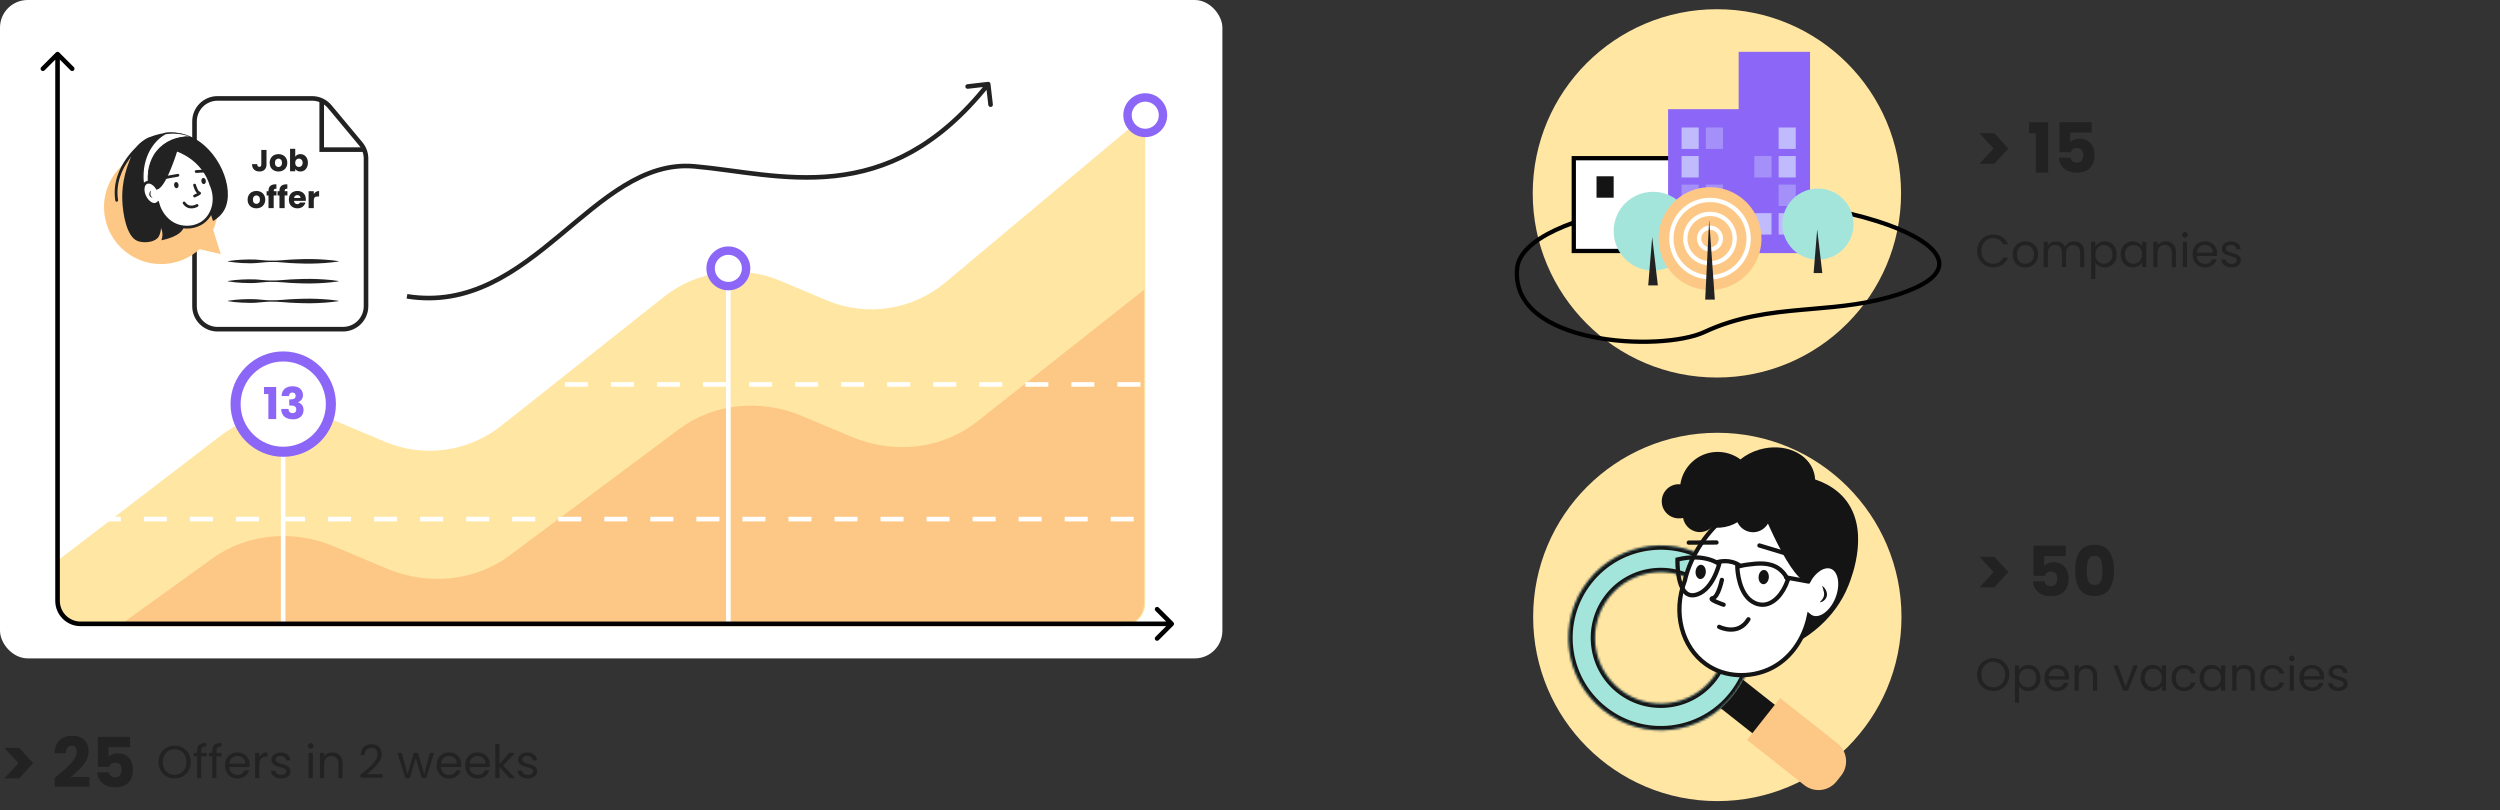 <?xml version="1.0" encoding="UTF-8"?> <svg xmlns="http://www.w3.org/2000/svg" width="1086" height="352" viewBox="0 0 1086 352" fill="none"><rect x="0" y="0" width="1086" height="352" fill="#333333" stroke="none"/> <g clip-path="url(#clip0_1155_61)"> <rect width="531" height="286" rx="12" fill="white"></rect> <path d="M95.893 189.239L25 243.537L25 262C25 267.523 29.477 272 35 272L487.5 272C493.023 272 497.5 267.523 497.5 262L497.5 50.037L410.62 122.731C396.268 134.74 376.411 137.729 359.159 130.477L338.92 121.97C322.105 114.902 302.776 117.551 288.483 128.882L217.694 185.002C203.401 196.333 184.071 198.982 167.256 191.914L145.672 182.84C129.133 175.888 110.137 178.33 95.893 189.239Z" fill="#FFE6A3"></path> <g clip-path="url(#clip1_1155_61)"> <path d="M92.385 242.518L18.608 295.604L19.074 314.263C19.213 319.844 24.072 324.481 29.926 324.621L509.571 336.031C515.425 336.17 520.057 331.759 519.918 326.177L514.573 111.968L424.315 183.242C409.404 195.016 388.431 197.536 369.962 189.772L348.294 180.664C330.293 173.097 309.871 175.287 295.006 186.378L221.385 241.307C206.52 252.398 186.098 254.587 168.097 247.02L144.988 237.307C127.282 229.864 107.208 231.852 92.385 242.518Z" fill="#FDC886"></path> <path d="M430.27 36.426C430.206 35.877 429.71 35.484 429.161 35.547L420.221 36.583C419.673 36.647 419.279 37.143 419.343 37.692C419.407 38.24 419.903 38.633 420.451 38.57L428.398 37.649L429.319 45.596C429.383 46.145 429.879 46.538 430.427 46.474C430.976 46.411 431.369 45.914 431.306 45.366L430.27 36.426ZM176.63 129.71C204.358 134.129 224.866 118.737 243.729 103.071C253.207 95.2 262.248 87.274 271.678 81.532C281.084 75.804 290.773 72.318 301.502 73.256L301.676 71.264C290.371 70.275 280.252 73.969 270.638 79.823C261.048 85.663 251.857 93.721 242.451 101.532C223.549 117.231 203.69 131.997 176.945 127.735L176.63 129.71ZM301.502 73.256C310.648 74.056 320.308 75.681 330.653 76.835C340.928 77.981 351.702 78.634 362.733 77.431C384.852 75.019 407.881 65.154 430.06 37.162L428.493 35.92C406.642 63.496 384.098 73.089 362.516 75.443C351.696 76.623 341.088 75.986 330.875 74.847C320.733 73.716 310.8 72.062 301.676 71.264L301.502 73.256Z" fill="#222222"></path> </g> <path d="M123 179V272" stroke="white" stroke-width="2"></path> <path d="M316.395 116.584L316.395 272" stroke="white" stroke-width="2"></path> <path d="M22.501 225.5H500.501" stroke="white" stroke-width="2" stroke-dasharray="10 10"></path> <path d="M25.392 167H503.391" stroke="white" stroke-width="2" stroke-dasharray="10 10"></path> <circle cx="497.5" cy="50.038" r="9.537" fill="#8C67F7"></circle> <circle cx="497.5" cy="50.038" r="5.891" fill="white"></circle> <path d="M84.5 133V52.75C84.5 47.227 88.977 42.75 94.5 42.75H135.566C138.534 42.75 141.349 44.068 143.248 46.348L156.682 62.469C158.18 64.266 159 66.531 159 68.871V133C159 138.523 154.523 143 149 143H94.5C88.977 143 84.5 138.523 84.5 133Z" stroke="#222222" stroke-width="2"></path> <circle cx="316.395" cy="116.583" r="9.537" fill="#8C67F7"></circle> <circle cx="316.395" cy="116.584" r="5.891" fill="white"></circle> <circle cx="123.039" cy="175.547" r="22.894" fill="#8C67F7"></circle> <circle cx="123.04" cy="175.547" r="18.518" fill="white"></circle> <path d="M99.071 113.428C101.067 113.08 103.063 112.918 105.059 112.802C106.057 112.756 107.055 112.709 108.053 112.709C109.052 112.686 110.05 112.709 111.048 112.756C113.068 112.872 115.064 113.173 117.06 113.219C118.058 113.243 119.056 113.243 120.054 113.196C121.052 113.15 122.05 113.08 123.048 113.011C124.047 112.941 125.045 112.825 126.043 112.779C127.041 112.709 128.039 112.686 129.037 112.64C131.033 112.57 133.029 112.501 135.026 112.524C137.022 112.547 139.018 112.64 141.014 112.779C143.01 112.918 145.006 113.104 147.003 113.428C147.05 113.428 147.098 113.474 147.074 113.544C147.074 113.59 147.026 113.613 147.003 113.613C145.006 113.938 143.01 114.1 141.014 114.262C139.018 114.401 137.022 114.494 135.026 114.517C133.029 114.541 131.033 114.471 129.037 114.401C128.039 114.355 127.041 114.332 126.043 114.262C125.045 114.216 124.047 114.1 123.048 114.031C122.05 113.938 121.052 113.868 120.054 113.822C119.056 113.799 118.058 113.799 117.06 113.822C115.064 113.868 113.068 114.17 111.071 114.286C110.073 114.355 109.075 114.378 108.077 114.355C107.079 114.332 106.081 114.309 105.083 114.262C103.063 114.123 101.067 113.961 99.071 113.613C99.023 113.613 98.999 113.544 98.999 113.498C98.999 113.474 99.047 113.428 99.071 113.428Z" fill="#222222"></path> <path d="M99.072 122.052C101.068 121.704 103.064 121.542 105.06 121.426C106.058 121.379 107.056 121.333 108.055 121.333C109.053 121.31 110.051 121.333 111.049 121.379C113.045 121.495 115.041 121.797 117.037 121.843C118.035 121.866 119.033 121.866 120.032 121.82C121.03 121.773 122.028 121.704 123.026 121.634C124.024 121.565 125.022 121.449 126.02 121.403C127.018 121.333 128.016 121.31 129.014 121.264C131.011 121.194 133.007 121.124 135.003 121.148C136.999 121.171 138.995 121.264 140.991 121.403C142.988 121.542 144.984 121.727 146.98 122.052C147.027 122.052 147.075 122.098 147.051 122.167C147.051 122.214 147.004 122.237 146.98 122.237C144.984 122.561 142.988 122.724 140.991 122.886C138.995 123.025 136.999 123.118 135.003 123.141C133.007 123.164 131.011 123.095 129.014 123.025C128.016 122.979 127.018 122.955 126.02 122.886C125.022 122.84 124.024 122.724 123.026 122.654C122.028 122.561 121.03 122.492 120.032 122.469C119.033 122.422 118.035 122.422 117.037 122.446C115.041 122.492 113.045 122.793 111.049 122.909C110.051 122.979 109.053 122.979 108.055 122.955C107.056 122.932 106.058 122.909 105.06 122.863C103.064 122.747 101.068 122.585 99.072 122.237C99.024 122.237 98.977 122.167 99.001 122.121C99.001 122.075 99.048 122.052 99.072 122.052Z" fill="#222222"></path> <path d="M99.071 130.651C101.067 130.303 103.063 130.141 105.059 130.025C106.057 129.979 107.055 129.932 108.053 129.932C109.052 129.909 110.05 129.932 111.048 129.979C113.044 130.094 115.04 130.396 117.036 130.442C118.034 130.465 119.032 130.465 120.03 130.419C121.029 130.373 122.027 130.303 123.025 130.233C124.023 130.164 125.021 130.048 126.019 130.002C127.017 129.932 128.015 129.909 129.013 129.863C131.009 129.793 133.006 129.724 135.002 129.747C136.998 129.77 138.994 129.863 140.99 130.002C142.986 130.141 144.983 130.326 146.979 130.651C147.026 130.651 147.074 130.697 147.05 130.767C147.05 130.813 147.003 130.836 146.979 130.836C144.983 131.161 142.986 131.323 140.99 131.485C138.994 131.624 136.998 131.717 135.002 131.74C133.006 131.763 131.009 131.694 129.013 131.624C128.015 131.578 127.017 131.555 126.019 131.485C125.021 131.439 124.023 131.323 123.025 131.253C122.027 131.161 121.029 131.091 120.03 131.068C119.032 131.022 118.034 131.022 117.036 131.045C115.04 131.091 113.044 131.392 111.048 131.508C110.05 131.578 109.052 131.578 108.053 131.555C107.055 131.531 106.057 131.508 105.059 131.462C103.063 131.369 101.067 131.184 99.071 130.836C99.023 130.836 98.999 130.79 98.999 130.72C98.999 130.697 99.047 130.674 99.071 130.651Z" fill="#222222"></path> <path d="M115.77 65.144V71.451C115.77 72.428 115.493 73.18 114.938 73.708C114.393 74.236 113.654 74.5 112.722 74.5C111.745 74.5 110.962 74.222 110.373 73.668C109.783 73.114 109.489 72.327 109.489 71.306H111.732C111.732 71.693 111.811 71.988 111.969 72.19C112.128 72.384 112.356 72.481 112.656 72.481C112.928 72.481 113.139 72.393 113.289 72.217C113.439 72.041 113.513 71.786 113.513 71.451V65.144H115.77ZM120.944 74.513C120.223 74.513 119.572 74.359 118.991 74.051C118.419 73.743 117.966 73.303 117.632 72.731C117.307 72.16 117.144 71.491 117.144 70.726C117.144 69.969 117.311 69.305 117.645 68.733C117.98 68.153 118.437 67.708 119.018 67.4C119.598 67.092 120.249 66.939 120.971 66.939C121.692 66.939 122.343 67.092 122.924 67.4C123.504 67.708 123.962 68.153 124.296 68.733C124.63 69.305 124.797 69.969 124.797 70.726C124.797 71.482 124.626 72.151 124.283 72.731C123.948 73.303 123.487 73.743 122.897 74.051C122.317 74.359 121.666 74.513 120.944 74.513ZM120.944 72.56C121.375 72.56 121.74 72.401 122.039 72.085C122.347 71.768 122.501 71.315 122.501 70.726C122.501 70.136 122.352 69.683 122.053 69.367C121.762 69.05 121.402 68.891 120.971 68.891C120.531 68.891 120.166 69.05 119.875 69.367C119.585 69.674 119.44 70.127 119.44 70.726C119.44 71.315 119.581 71.768 119.862 72.085C120.152 72.401 120.513 72.56 120.944 72.56ZM128.251 68.087C128.462 67.743 128.765 67.466 129.161 67.255C129.557 67.044 130.01 66.939 130.521 66.939C131.128 66.939 131.677 67.092 132.17 67.4C132.663 67.708 133.05 68.148 133.331 68.72C133.621 69.292 133.767 69.956 133.767 70.712C133.767 71.469 133.621 72.138 133.331 72.718C133.05 73.29 132.663 73.734 132.17 74.051C131.677 74.359 131.128 74.513 130.521 74.513C130.001 74.513 129.548 74.412 129.161 74.209C128.774 73.998 128.471 73.721 128.251 73.378V74.407H125.994V64.642H128.251V68.087ZM131.471 70.712C131.471 70.149 131.312 69.71 130.996 69.393C130.688 69.067 130.305 68.905 129.848 68.905C129.399 68.905 129.016 69.067 128.7 69.393C128.392 69.718 128.238 70.163 128.238 70.726C128.238 71.289 128.392 71.733 128.7 72.058C129.016 72.384 129.399 72.547 129.848 72.547C130.296 72.547 130.679 72.384 130.996 72.058C131.312 71.724 131.471 71.275 131.471 70.712ZM111.363 90.513C110.642 90.513 109.991 90.359 109.41 90.051C108.838 89.743 108.385 89.303 108.051 88.731C107.725 88.16 107.563 87.491 107.563 86.726C107.563 85.969 107.73 85.305 108.064 84.733C108.398 84.153 108.856 83.708 109.437 83.4C110.017 83.092 110.668 82.939 111.389 82.939C112.111 82.939 112.762 83.092 113.342 83.4C113.923 83.708 114.381 84.153 114.715 84.733C115.049 85.305 115.216 85.969 115.216 86.726C115.216 87.482 115.045 88.151 114.702 88.731C114.367 89.303 113.905 89.743 113.316 90.051C112.735 90.359 112.084 90.513 111.363 90.513ZM111.363 88.56C111.794 88.56 112.159 88.401 112.458 88.085C112.766 87.768 112.92 87.315 112.92 86.726C112.92 86.136 112.771 85.683 112.472 85.367C112.181 85.05 111.821 84.891 111.389 84.891C110.95 84.891 110.585 85.05 110.294 85.367C110.004 85.674 109.859 86.127 109.859 86.726C109.859 87.315 110 87.768 110.281 88.085C110.571 88.401 110.932 88.56 111.363 88.56ZM120.108 84.918H118.894V90.407H116.638V84.918H115.82V83.044H116.638V82.833C116.638 81.927 116.897 81.241 117.416 80.774C117.935 80.299 118.696 80.062 119.699 80.062C119.866 80.062 119.989 80.066 120.069 80.075V81.988C119.637 81.962 119.334 82.024 119.158 82.173C118.982 82.323 118.894 82.591 118.894 82.978V83.044H120.108V84.918ZM124.863 84.918H123.649V90.407H121.393V84.918H120.575V83.044H121.393V82.833C121.393 81.927 121.652 81.241 122.171 80.774C122.69 80.299 123.451 80.062 124.454 80.062C124.621 80.062 124.744 80.066 124.824 80.075V81.988C124.393 81.962 124.089 82.024 123.913 82.173C123.737 82.323 123.649 82.591 123.649 82.978V83.044H124.863V84.918ZM132.864 86.607C132.864 86.818 132.851 87.038 132.825 87.267H127.718C127.753 87.724 127.898 88.076 128.154 88.322C128.418 88.56 128.739 88.679 129.117 88.679C129.68 88.679 130.071 88.441 130.291 87.966H132.693C132.57 88.45 132.345 88.885 132.02 89.272C131.703 89.659 131.303 89.963 130.819 90.183C130.335 90.403 129.794 90.513 129.196 90.513C128.475 90.513 127.832 90.359 127.269 90.051C126.706 89.743 126.267 89.303 125.95 88.731C125.633 88.16 125.475 87.491 125.475 86.726C125.475 85.96 125.629 85.292 125.937 84.72C126.253 84.148 126.693 83.708 127.256 83.4C127.819 83.092 128.466 82.939 129.196 82.939C129.909 82.939 130.542 83.088 131.096 83.387C131.65 83.686 132.082 84.113 132.389 84.667C132.706 85.221 132.864 85.868 132.864 86.607ZM130.555 86.013C130.555 85.626 130.423 85.318 130.159 85.089C129.895 84.861 129.566 84.746 129.17 84.746C128.791 84.746 128.47 84.856 128.206 85.076C127.951 85.296 127.793 85.608 127.731 86.013H130.555ZM136.311 84.271C136.575 83.867 136.905 83.55 137.301 83.321C137.697 83.084 138.137 82.965 138.621 82.965V85.353H138C137.437 85.353 137.015 85.476 136.734 85.723C136.452 85.96 136.311 86.382 136.311 86.99V90.407H134.055V83.044H136.311V84.271Z" fill="#222222"></path> <path d="M114.688 171.148V168.114H119.975V182.047H116.578V171.148H114.688ZM122.322 172.045C122.373 170.684 122.819 169.634 123.658 168.896C124.498 168.158 125.637 167.789 127.075 167.789C128.029 167.789 128.844 167.955 129.518 168.285C130.205 168.616 130.72 169.068 131.064 169.641C131.42 170.213 131.598 170.856 131.598 171.568C131.598 172.408 131.389 173.095 130.969 173.63C130.549 174.151 130.059 174.508 129.499 174.699V174.775C130.224 175.017 130.797 175.417 131.217 175.977C131.637 176.537 131.847 177.256 131.847 178.134C131.847 178.923 131.662 179.623 131.293 180.234C130.937 180.832 130.409 181.302 129.709 181.646C129.022 181.99 128.201 182.161 127.247 182.161C125.72 182.161 124.498 181.786 123.582 181.035C122.679 180.285 122.201 179.152 122.151 177.638H125.319C125.332 178.198 125.491 178.643 125.796 178.974C126.102 179.292 126.547 179.451 127.132 179.451C127.628 179.451 128.01 179.311 128.277 179.031C128.557 178.739 128.697 178.357 128.697 177.886C128.697 177.275 128.5 176.836 128.106 176.569C127.724 176.289 127.107 176.149 126.254 176.149H125.643V173.496H126.254C126.903 173.496 127.425 173.388 127.819 173.172C128.226 172.943 128.43 172.542 128.43 171.969C128.43 171.511 128.303 171.155 128.048 170.9C127.794 170.646 127.444 170.519 126.999 170.519C126.515 170.519 126.152 170.665 125.911 170.958C125.682 171.25 125.548 171.613 125.51 172.045H122.322Z" fill="#8C67F7"></path> <path d="M139.75 43V65H158" stroke="#222222" stroke-width="2"></path> <path d="M62.49 66.28C75.564 62.175 89.46 69.442 93.565 82.516C95.419 88.476 94.933 94.588 92.622 99.909L95.906 110.399L86.662 108.24C84.078 110.612 80.916 112.466 77.358 113.591C77.176 113.652 77.024 113.713 76.841 113.743C63.949 117.483 50.327 110.247 46.314 97.355C42.817 86.196 47.621 74.428 57.229 68.682C58.81 67.678 60.574 66.857 62.49 66.28Z" fill="#FDC886"></path> <path d="M97.538 91.016C96.24 93.478 94.238 95.047 92.533 96.021C91.938 94.154 91.316 92.288 90.721 90.421C90.64 91.801 90.261 94.182 88.611 95.994C85.202 99.727 79.061 98.185 78.169 97.969C71.838 96.4 67.213 86.147 65.157 71.647C64.859 69.672 64.643 67.589 64.453 65.452C64.291 63.667 64.183 61.854 64.102 59.988C65.779 59.23 68.538 58.175 71.838 57.769C74.625 57.418 77.79 57.526 81.063 58.635C81.469 58.77 81.875 58.933 82.281 59.095C94.806 64.235 102.326 81.819 97.538 91.016Z" fill="#222222"></path> <path d="M57.69 66.561C53.362 75.353 52.983 82.793 53.119 86.824C53.308 92.667 54.931 102.865 59.8 104.705C60.423 104.948 61.748 105.273 63.371 105.219C63.94 105.192 67.51 105.057 68.89 102.838C69.16 102.433 69.35 101.892 69.404 101.729C69.81 100.647 69.918 99.7 69.945 99.051C70.189 99.565 70.459 100.323 70.54 101.296C70.675 102.676 70.324 103.785 70.107 104.38C71.514 104.11 79.116 102.514 79.927 98.348C80.549 95.129 76.492 92.045 73.029 88.744C68.484 84.443 62.668 77.572 57.69 66.561Z" fill="#222222"></path> <path d="M71.243 93.207C69.945 92.856 62.37 90.61 58.556 82.711C57.988 81.521 53.849 72.648 58.285 65.263C60.098 62.287 62.587 60.691 64.075 59.933C64.075 59.933 72.569 57.066 77.195 61.773C79.007 63.612 79.467 65.804 79.954 68.211C81.686 76.3 79.251 85.849 73.245 91.53C72.461 92.288 71.73 92.856 71.243 93.207Z" fill="#222222"></path> <path d="M82.281 59.23C78.818 59.365 72.596 60.447 68.214 65.912C66.672 67.832 65.725 69.861 65.13 71.782C63.831 76.056 64.427 79.762 64.562 80.547L62.587 81.439C61.343 75.677 62.127 70.051 64.4 65.587C66.104 62.26 68.647 59.554 71.785 57.904C74.571 57.553 77.736 57.661 81.01 58.77C81.469 58.932 81.875 59.067 82.281 59.23Z" fill="white"></path> <path d="M82.335 59.257C82.173 59.284 82.01 59.311 81.821 59.338L81.307 59.419C80.983 59.446 80.658 59.5 80.333 59.581C80.009 59.635 79.684 59.717 79.359 59.771L78.412 60.014C77.141 60.339 75.924 60.772 74.76 61.34C72.434 62.449 70.351 64.045 68.701 66.02C67.862 66.993 67.132 68.076 66.537 69.212C65.915 70.348 65.455 71.565 65.103 72.81C64.941 73.432 64.778 74.081 64.697 74.731C64.589 75.38 64.535 76.029 64.508 76.678C64.481 77.327 64.481 77.977 64.535 78.626C64.562 79.275 64.643 79.924 64.778 80.574L64.805 80.709L64.697 80.763C64.048 81.061 63.399 81.385 62.749 81.71L62.533 81.818L62.479 81.575C61.965 79.356 61.667 77.084 61.748 74.784C61.803 72.485 62.235 70.213 62.993 68.022C63.372 66.939 63.831 65.857 64.373 64.856C64.941 63.855 65.563 62.882 66.32 61.989C67.051 61.096 67.889 60.285 68.782 59.527C69.675 58.797 70.676 58.175 71.704 57.633L71.785 57.606H71.839C72.732 57.525 73.651 57.471 74.544 57.498C75.437 57.525 76.357 57.606 77.249 57.742C78.142 57.877 79.008 58.066 79.873 58.337C80.306 58.472 80.712 58.607 81.145 58.77C81.361 58.851 81.605 58.959 81.794 59.067C81.929 59.067 82.119 59.175 82.335 59.257ZM82.227 59.23C82.01 59.148 81.794 59.094 81.578 59.04C81.361 58.986 81.199 58.932 80.983 58.878C80.55 58.77 80.117 58.661 79.711 58.553C78.845 58.364 77.98 58.229 77.114 58.148C75.356 57.985 73.597 58.066 71.893 58.31L72.028 58.256C70.108 59.311 68.403 60.772 67.024 62.503C65.644 64.207 64.562 66.182 63.804 68.238C63.426 69.266 63.128 70.348 62.885 71.43C62.776 71.971 62.695 72.512 62.587 73.08C62.533 73.621 62.452 74.189 62.425 74.731C62.344 75.84 62.344 76.949 62.398 78.058C62.452 79.167 62.614 80.276 62.803 81.385L62.506 81.25C63.155 80.98 63.831 80.682 64.481 80.384L64.4 80.574C64.291 79.924 64.237 79.248 64.183 78.599C64.156 77.95 64.156 77.273 64.156 76.624C64.183 75.975 64.237 75.299 64.318 74.649C64.345 74.325 64.4 74 64.454 73.675C64.508 73.351 64.562 73.026 64.643 72.701C64.913 71.403 65.346 70.132 65.915 68.914C66.483 67.697 67.186 66.534 68.052 65.506C69.756 63.423 72.001 61.773 74.463 60.717C75.707 60.203 76.979 59.825 78.304 59.581C78.954 59.473 79.63 59.365 80.279 59.311C80.604 59.284 80.928 59.257 81.28 59.257C81.442 59.257 81.605 59.23 81.74 59.257C81.902 59.203 82.065 59.23 82.227 59.23Z" fill="#222222"></path> <path d="M62.884 85.335C64.102 87.905 66.374 89.366 67.997 88.608C68.187 88.527 68.376 88.392 68.538 88.257C69.783 92.801 72.84 96.426 76.816 97.914C80.306 99.186 85.067 99.05 88.611 96.183C92.939 92.666 94.346 86.011 91.56 80.06C91.56 80.06 89.017 69.564 76.546 65.046C76.546 65.046 71.893 80.385 68.241 81.71C66.969 79.708 65.049 78.68 63.642 79.329C61.992 80.06 61.667 82.765 62.884 85.335Z" fill="white" stroke="#222222" stroke-width="1.217" stroke-miterlimit="10" stroke-linecap="round"></path> <path d="M90.477 74.189L85.229 74.514" stroke="#222222" stroke-width="1.217" stroke-miterlimit="10" stroke-linecap="round"></path> <path d="M77.276 76.137L70.54 77.355" stroke="#222222" stroke-width="1.217" stroke-miterlimit="10" stroke-linecap="round"></path> <path d="M88.62 79.971C89.153 79.9 89.505 79.241 89.405 78.501C89.306 77.761 88.793 77.219 88.26 77.29C87.727 77.362 87.375 78.02 87.475 78.76C87.574 79.501 88.087 80.043 88.62 79.971Z" fill="#222222"></path> <path d="M76.772 81.756C77.306 81.684 77.657 81.026 77.558 80.286C77.458 79.545 76.945 79.003 76.412 79.075C75.879 79.147 75.528 79.805 75.627 80.545C75.727 81.285 76.239 81.828 76.772 81.756Z" fill="#222222"></path> <path d="M85.608 89.257C85.608 89.257 82.145 91.34 79.981 88.175Z" fill="white"></path> <path d="M85.608 89.257C85.608 89.257 82.145 91.34 79.981 88.175" stroke="#222222" stroke-width="1.217" stroke-miterlimit="10" stroke-linecap="round"></path> <path d="M84.526 80.412C84.526 80.412 85.419 83.658 86.501 83.766C87.556 83.874 84.526 85.146 84.526 85.146" fill="white"></path> <path d="M84.526 80.412C84.526 80.412 85.419 83.658 86.501 83.766C87.556 83.874 84.526 85.146 84.526 85.146" stroke="#222222" stroke-width="1.217" stroke-miterlimit="10" stroke-linecap="round"></path> <path d="M65.644 82.793C65.644 82.793 64.021 84.903 66.293 85.876Z" fill="white"></path> <path d="M65.644 82.793C65.536 83.117 65.454 83.388 65.4 83.685C65.346 83.983 65.319 84.253 65.346 84.497C65.373 84.767 65.482 84.984 65.644 85.227C65.725 85.335 65.833 85.444 65.941 85.552C66.05 85.66 66.185 85.741 66.293 85.876C66.131 85.849 65.969 85.822 65.806 85.768C65.671 85.687 65.482 85.633 65.373 85.498C65.238 85.389 65.13 85.254 65.022 85.092C64.968 85.011 64.941 84.93 64.913 84.848C64.886 84.767 64.859 84.659 64.859 84.578C64.805 84.226 64.886 83.847 65.022 83.55C65.184 83.252 65.373 82.982 65.644 82.793Z" fill="#222222"></path> <path d="M62.208 62.071C62.208 62.071 48.384 72.08 50.684 87.013" stroke="#222222" stroke-width="1.217" stroke-miterlimit="10" stroke-linecap="round"></path> <path d="M25.707 22.793C25.317 22.402 24.683 22.402 24.293 22.793L17.929 29.157C17.538 29.547 17.538 30.18 17.929 30.571C18.32 30.962 18.953 30.962 19.343 30.571L25 24.914L30.657 30.571C31.047 30.962 31.68 30.962 32.071 30.571C32.462 30.18 32.462 29.547 32.071 29.157L25.707 22.793ZM509.707 271.707C510.098 271.317 510.098 270.683 509.707 270.293L503.343 263.929C502.953 263.538 502.319 263.538 501.929 263.929C501.538 264.319 501.538 264.953 501.929 265.343L507.586 271L501.929 276.657C501.538 277.047 501.538 277.681 501.929 278.071C502.319 278.462 502.953 278.462 503.343 278.071L509.707 271.707ZM24 23.5V261H26V23.5H24ZM35 272H509V270H35V272ZM24 261C24 267.075 28.925 272 35 272V270C30.029 270 26 265.971 26 261H24Z" fill="black"></path> </g> <path d="M1.89 324.87H8.34L14.43 331.5L8.34 338.13H1.89L8.01 331.5L1.89 324.87ZM23.758 337.89C24.438 337.35 24.748 337.1 24.688 337.14C26.648 335.52 28.188 334.19 29.308 333.15C30.448 332.11 31.408 331.02 32.188 329.88C32.968 328.74 33.358 327.63 33.358 326.55C33.358 325.73 33.168 325.09 32.788 324.63C32.408 324.17 31.838 323.94 31.078 323.94C30.318 323.94 29.718 324.23 29.278 324.81C28.858 325.37 28.648 326.17 28.648 327.21H23.698C23.738 325.51 24.098 324.09 24.778 322.95C25.478 321.81 26.388 320.97 27.508 320.43C28.648 319.89 29.908 319.62 31.288 319.62C33.668 319.62 35.458 320.23 36.658 321.45C37.878 322.67 38.488 324.26 38.488 326.22C38.488 328.36 37.758 330.35 36.298 332.19C34.838 334.01 32.978 335.79 30.718 337.53H38.818V341.7H23.758V337.89ZM56.497 324.57H47.137V328.71C47.537 328.27 48.097 327.91 48.817 327.63C49.537 327.35 50.317 327.21 51.157 327.21C52.657 327.21 53.897 327.55 54.877 328.23C55.877 328.91 56.607 329.79 57.067 330.87C57.527 331.95 57.757 333.12 57.757 334.38C57.757 336.72 57.097 338.58 55.777 339.96C54.457 341.32 52.597 342 50.197 342C48.597 342 47.207 341.73 46.027 341.19C44.847 340.63 43.937 339.86 43.297 338.88C42.657 337.9 42.307 336.77 42.247 335.49H47.257C47.377 336.11 47.667 336.63 48.127 337.05C48.587 337.45 49.217 337.65 50.017 337.65C50.957 337.65 51.657 337.35 52.117 336.75C52.577 336.15 52.807 335.35 52.807 334.35C52.807 333.37 52.567 332.62 52.087 332.1C51.607 331.58 50.907 331.32 49.987 331.32C49.307 331.32 48.747 331.49 48.307 331.83C47.867 332.15 47.577 332.58 47.437 333.12H42.487V320.07H56.497V324.57Z" fill="#222222"></path> <path d="M75.86 338.14C74.567 338.14 73.387 337.84 72.32 337.24C71.253 336.627 70.407 335.78 69.78 334.7C69.167 333.607 68.86 332.38 68.86 331.02C68.86 329.66 69.167 328.44 69.78 327.36C70.407 326.267 71.253 325.42 72.32 324.82C73.387 324.207 74.567 323.9 75.86 323.9C77.167 323.9 78.353 324.207 79.42 324.82C80.487 325.42 81.327 326.26 81.94 327.34C82.553 328.42 82.86 329.647 82.86 331.02C82.86 332.393 82.553 333.62 81.94 334.7C81.327 335.78 80.487 336.627 79.42 337.24C78.353 337.84 77.167 338.14 75.86 338.14ZM75.86 336.56C76.833 336.56 77.707 336.333 78.48 335.88C79.267 335.427 79.88 334.78 80.32 333.94C80.773 333.1 81 332.127 81 331.02C81 329.9 80.773 328.927 80.32 328.1C79.88 327.26 79.273 326.613 78.5 326.16C77.727 325.707 76.847 325.48 75.86 325.48C74.873 325.48 73.993 325.707 73.22 326.16C72.447 326.613 71.833 327.26 71.38 328.1C70.94 328.927 70.72 329.9 70.72 331.02C70.72 332.127 70.94 333.1 71.38 333.94C71.833 334.78 72.447 335.427 73.22 335.88C74.007 336.333 74.887 336.56 75.86 336.56ZM89.723 328.54H87.423V338H85.603V328.54H84.183V327.04H85.603V326.26C85.603 325.033 85.916 324.14 86.543 323.58C87.183 323.007 88.203 322.72 89.603 322.72V324.24C88.803 324.24 88.236 324.4 87.903 324.72C87.583 325.027 87.423 325.54 87.423 326.26V327.04H89.723V328.54ZM96.305 328.54H94.005V338H92.185V328.54H90.765V327.04H92.185V326.26C92.185 325.033 92.498 324.14 93.125 323.58C93.765 323.007 94.785 322.72 96.185 322.72V324.24C95.385 324.24 94.818 324.4 94.485 324.72C94.165 325.027 94.005 325.54 94.005 326.26V327.04H96.305V328.54ZM108.427 332.1C108.427 332.447 108.407 332.813 108.367 333.2H99.607C99.673 334.28 100.04 335.127 100.707 335.74C101.387 336.34 102.207 336.64 103.167 336.64C103.953 336.64 104.607 336.46 105.127 336.1C105.66 335.727 106.033 335.233 106.247 334.62H108.207C107.913 335.673 107.327 336.533 106.447 337.2C105.567 337.853 104.473 338.18 103.167 338.18C102.127 338.18 101.193 337.947 100.367 337.48C99.553 337.013 98.913 336.353 98.447 335.5C97.98 334.633 97.747 333.633 97.747 332.5C97.747 331.367 97.973 330.373 98.427 329.52C98.88 328.667 99.513 328.013 100.327 327.56C101.153 327.093 102.1 326.86 103.167 326.86C104.207 326.86 105.127 327.087 105.927 327.54C106.727 327.993 107.34 328.62 107.767 329.42C108.207 330.207 108.427 331.1 108.427 332.1ZM106.547 331.72C106.547 331.027 106.393 330.433 106.087 329.94C105.78 329.433 105.36 329.053 104.827 328.8C104.307 328.533 103.727 328.4 103.087 328.4C102.167 328.4 101.38 328.693 100.727 329.28C100.087 329.867 99.72 330.68 99.627 331.72H106.547ZM112.649 328.82C112.969 328.193 113.422 327.707 114.009 327.36C114.609 327.013 115.336 326.84 116.189 326.84V328.72H115.709C113.669 328.72 112.649 329.827 112.649 332.04V338H110.829V327.04H112.649V328.82ZM122.17 338.18C121.33 338.18 120.577 338.04 119.91 337.76C119.243 337.467 118.717 337.067 118.33 336.56C117.943 336.04 117.73 335.447 117.69 334.78H119.57C119.623 335.327 119.877 335.773 120.33 336.12C120.797 336.467 121.403 336.64 122.15 336.64C122.843 336.64 123.39 336.487 123.79 336.18C124.19 335.873 124.39 335.487 124.39 335.02C124.39 334.54 124.177 334.187 123.75 333.96C123.323 333.72 122.663 333.487 121.77 333.26C120.957 333.047 120.29 332.833 119.77 332.62C119.263 332.393 118.823 332.067 118.45 331.64C118.09 331.2 117.91 330.627 117.91 329.92C117.91 329.36 118.077 328.847 118.41 328.38C118.743 327.913 119.217 327.547 119.83 327.28C120.443 327 121.143 326.86 121.93 326.86C123.143 326.86 124.123 327.167 124.87 327.78C125.617 328.393 126.017 329.233 126.07 330.3H124.25C124.21 329.727 123.977 329.267 123.55 328.92C123.137 328.573 122.577 328.4 121.87 328.4C121.217 328.4 120.697 328.54 120.31 328.82C119.923 329.1 119.73 329.467 119.73 329.92C119.73 330.28 119.843 330.58 120.07 330.82C120.31 331.047 120.603 331.233 120.95 331.38C121.31 331.513 121.803 331.667 122.43 331.84C123.217 332.053 123.857 332.267 124.35 332.48C124.843 332.68 125.263 332.987 125.61 333.4C125.97 333.813 126.157 334.353 126.17 335.02C126.17 335.62 126.003 336.16 125.67 336.64C125.337 337.12 124.863 337.5 124.25 337.78C123.65 338.047 122.957 338.18 122.17 338.18ZM135.011 325.26C134.665 325.26 134.371 325.14 134.131 324.9C133.891 324.66 133.771 324.367 133.771 324.02C133.771 323.673 133.891 323.38 134.131 323.14C134.371 322.9 134.665 322.78 135.011 322.78C135.345 322.78 135.625 322.9 135.851 323.14C136.091 323.38 136.211 323.673 136.211 324.02C136.211 324.367 136.091 324.66 135.851 324.9C135.625 325.14 135.345 325.26 135.011 325.26ZM135.891 327.04V338H134.071V327.04H135.891ZM144.333 326.84C145.666 326.84 146.746 327.247 147.573 328.06C148.4 328.86 148.813 330.02 148.813 331.54V338H147.013V331.8C147.013 330.707 146.74 329.873 146.193 329.3C145.646 328.713 144.9 328.42 143.953 328.42C142.993 328.42 142.226 328.72 141.653 329.32C141.093 329.92 140.813 330.793 140.813 331.94V338H138.993V327.04H140.813V328.6C141.173 328.04 141.66 327.607 142.273 327.3C142.9 326.993 143.586 326.84 144.333 326.84ZM156.598 336.54C158.291 335.18 159.618 334.067 160.578 333.2C161.538 332.32 162.345 331.407 162.998 330.46C163.665 329.5 163.998 328.56 163.998 327.64C163.998 326.773 163.785 326.093 163.358 325.6C162.945 325.093 162.271 324.84 161.338 324.84C160.431 324.84 159.725 325.127 159.218 325.7C158.725 326.26 158.458 327.013 158.418 327.96H156.658C156.711 326.467 157.165 325.313 158.018 324.5C158.871 323.687 159.971 323.28 161.318 323.28C162.691 323.28 163.778 323.66 164.578 324.42C165.391 325.18 165.798 326.227 165.798 327.56C165.798 328.667 165.465 329.747 164.798 330.8C164.145 331.84 163.398 332.76 162.558 333.56C161.718 334.347 160.645 335.267 159.338 336.32H166.218V337.84H156.598V336.54ZM188.554 327.04L185.134 338H183.254L180.614 329.3L177.974 338H176.094L172.654 327.04H174.514L177.034 336.24L179.754 327.04H181.614L184.274 336.26L186.754 327.04H188.554ZM200.36 332.1C200.36 332.447 200.34 332.813 200.3 333.2H191.54C191.607 334.28 191.974 335.127 192.64 335.74C193.32 336.34 194.14 336.64 195.1 336.64C195.887 336.64 196.54 336.46 197.06 336.1C197.594 335.727 197.967 335.233 198.18 334.62H200.14C199.847 335.673 199.26 336.533 198.38 337.2C197.5 337.853 196.407 338.18 195.1 338.18C194.06 338.18 193.127 337.947 192.3 337.48C191.487 337.013 190.847 336.353 190.38 335.5C189.914 334.633 189.68 333.633 189.68 332.5C189.68 331.367 189.907 330.373 190.36 329.52C190.814 328.667 191.447 328.013 192.26 327.56C193.087 327.093 194.034 326.86 195.1 326.86C196.14 326.86 197.06 327.087 197.86 327.54C198.66 327.993 199.274 328.62 199.7 329.42C200.14 330.207 200.36 331.1 200.36 332.1ZM198.48 331.72C198.48 331.027 198.327 330.433 198.02 329.94C197.714 329.433 197.294 329.053 196.76 328.8C196.24 328.533 195.66 328.4 195.02 328.4C194.1 328.4 193.314 328.693 192.66 329.28C192.02 329.867 191.654 330.68 191.56 331.72H198.48ZM212.763 332.1C212.763 332.447 212.743 332.813 212.703 333.2H203.943C204.009 334.28 204.376 335.127 205.043 335.74C205.723 336.34 206.543 336.64 207.503 336.64C208.289 336.64 208.943 336.46 209.463 336.1C209.996 335.727 210.369 335.233 210.583 334.62H212.543C212.249 335.673 211.663 336.533 210.783 337.2C209.903 337.853 208.809 338.18 207.503 338.18C206.463 338.18 205.529 337.947 204.703 337.48C203.889 337.013 203.249 336.353 202.783 335.5C202.316 334.633 202.083 333.633 202.083 332.5C202.083 331.367 202.309 330.373 202.763 329.52C203.216 328.667 203.849 328.013 204.663 327.56C205.489 327.093 206.436 326.86 207.503 326.86C208.543 326.86 209.463 327.087 210.263 327.54C211.063 327.993 211.676 328.62 212.103 329.42C212.543 330.207 212.763 331.1 212.763 332.1ZM210.883 331.72C210.883 331.027 210.729 330.433 210.423 329.94C210.116 329.433 209.696 329.053 209.163 328.8C208.643 328.533 208.063 328.4 207.423 328.4C206.503 328.4 205.716 328.693 205.063 329.28C204.423 329.867 204.056 330.68 203.963 331.72H210.883ZM221.285 338L216.985 333.16V338H215.165V323.2H216.985V331.9L221.205 327.04H223.745L218.585 332.5L223.765 338H221.285ZM229.338 338.18C228.498 338.18 227.745 338.04 227.078 337.76C226.411 337.467 225.885 337.067 225.498 336.56C225.111 336.04 224.898 335.447 224.858 334.78H226.738C226.791 335.327 227.045 335.773 227.498 336.12C227.965 336.467 228.571 336.64 229.318 336.64C230.011 336.64 230.558 336.487 230.958 336.18C231.358 335.873 231.558 335.487 231.558 335.02C231.558 334.54 231.345 334.187 230.918 333.96C230.491 333.72 229.831 333.487 228.938 333.26C228.125 333.047 227.458 332.833 226.938 332.62C226.431 332.393 225.991 332.067 225.618 331.64C225.258 331.2 225.078 330.627 225.078 329.92C225.078 329.36 225.245 328.847 225.578 328.38C225.911 327.913 226.385 327.547 226.998 327.28C227.611 327 228.311 326.86 229.098 326.86C230.311 326.86 231.291 327.167 232.038 327.78C232.785 328.393 233.185 329.233 233.238 330.3H231.418C231.378 329.727 231.145 329.267 230.718 328.92C230.305 328.573 229.745 328.4 229.038 328.4C228.385 328.4 227.865 328.54 227.478 328.82C227.091 329.1 226.898 329.467 226.898 329.92C226.898 330.28 227.011 330.58 227.238 330.82C227.478 331.047 227.771 331.233 228.118 331.38C228.478 331.513 228.971 331.667 229.598 331.84C230.385 332.053 231.025 332.267 231.518 332.48C232.011 332.68 232.431 332.987 232.778 333.4C233.138 333.813 233.325 334.353 233.338 335.02C233.338 335.62 233.171 336.16 232.838 336.64C232.505 337.12 232.031 337.5 231.418 337.78C230.818 338.047 230.125 338.18 229.338 338.18Z" fill="#222222"></path> <circle cx="745.819" cy="84" r="80" fill="#FFE6A3"></circle> <path fill-rule="evenodd" clip-rule="evenodd" d="M714.898 90.353C745.814 85.934 784.227 87.144 815.435 97.053L815.445 97.056C815.445 97.056 815.445 97.056 815.445 97.056C821.135 98.864 826.522 101.04 830.917 103.443C835.338 105.86 838.647 108.449 840.308 111.037C841.128 112.315 841.522 113.553 841.49 114.752C841.459 115.944 841.005 117.193 839.963 118.494C837.844 121.142 833.374 123.903 825.635 126.555L825.617 126.561C825.617 126.561 825.617 126.561 825.617 126.561C812.442 131.071 799.669 132.174 786.86 133.28C785.531 133.395 784.202 133.51 782.872 133.628C768.749 134.887 754.565 136.58 740.011 143.381C735.487 145.496 727.997 146.952 719.283 147.391C710.593 147.829 700.784 147.25 691.669 145.361C682.54 143.469 674.188 140.28 668.338 135.555C662.527 130.86 659.195 124.669 659.972 116.628C660.248 113.764 661.796 110.964 664.553 108.277C667.311 105.588 671.231 103.062 676.125 100.765C685.913 96.17 699.44 92.562 714.898 90.353ZM825.919 127.44L826.22 128.32C812.818 132.909 799.819 134.03 787.036 135.132C785.7 135.247 784.368 135.362 783.037 135.481C768.937 136.738 755.036 138.414 740.798 145.067C735.952 147.331 728.181 148.805 719.376 149.249C710.547 149.694 700.579 149.107 691.292 147.183C682.018 145.261 673.342 141.988 667.169 137.002C660.959 131.985 657.274 125.216 658.12 116.449C658.452 113.013 660.296 109.829 663.254 106.945C666.211 104.063 670.329 101.431 675.335 99.081C685.348 94.381 699.072 90.736 714.635 88.511C745.759 84.063 784.464 85.267 815.998 95.28L816.008 95.284C821.775 97.116 827.28 99.335 831.809 101.811C836.312 104.273 839.957 107.046 841.873 110.032C842.842 111.541 843.393 113.142 843.35 114.801C843.306 116.467 842.664 118.096 841.415 119.657C838.952 122.733 834.056 125.635 826.238 128.314" fill="black"></path> <rect x="683.649" y="68.717" width="45.892" height="40.31" fill="white" stroke="black" stroke-width="1.86"></rect> <path fill-rule="evenodd" clip-rule="evenodd" d="M786.284 22.515H755.276V47.429H724.616V109.904H755.276V109.957H786.284V22.515Z" fill="#8C67F7"></path> <path d="M737.913 67.787H730.471V77.089H737.913V67.787Z" fill="#BFBBFC"></path> <path opacity="0.5" d="M769.54 67.787H762.098V77.089H769.54V67.787Z" fill="#BFBBFC"></path> <path d="M780.083 67.787H772.641V77.089H780.083V67.787Z" fill="#BFBBFC"></path> <path d="M737.913 55.383H730.471V64.686H737.913V55.383Z" fill="#BFBBFC"></path> <path opacity="0.5" d="M748.454 55.383H741.012V64.686H748.454V55.383Z" fill="#BFBBFC"></path> <path d="M780.083 55.383H772.641V64.686H780.083V55.383Z" fill="#BFBBFC"></path> <path opacity="0.5" d="M737.913 80.189H730.471V89.492H737.913V80.189Z" fill="#BFBBFC"></path> <path opacity="0.5" d="M748.454 80.189H741.012V89.492H748.454V80.189Z" fill="#BFBBFC"></path> <path opacity="0.5" d="M780.083 80.189H772.641V89.492H780.083V80.189Z" fill="#BFBBFC"></path> <path d="M737.913 92.593H730.471V101.895H737.913V92.593Z" fill="#BFBBFC"></path> <path d="M748.454 92.593H741.012V101.895H748.454V92.593Z" fill="#BFBBFC"></path> <path d="M758.997 92.593H751.555V101.895H758.997V92.593Z" fill="#BFBBFC"></path> <path d="M769.54 92.593H762.098V101.895H769.54V92.593Z" fill="#BFBBFC"></path> <path d="M780.083 92.593H772.641V101.895H780.083V92.593Z" fill="#BFBBFC"></path> <path d="M718.082 117.531C727.531 117.531 735.191 109.871 735.191 100.422C735.191 90.972 727.531 83.312 718.082 83.312C708.633 83.312 700.973 90.972 700.973 100.422C700.973 109.871 708.633 117.531 718.082 117.531Z" fill="#A4E5DB"></path> <path d="M715.987 123.977L717.708 102.935L720.172 123.977H715.987Z" fill="#222222"></path> <path d="M789.725 112.807C798.256 112.807 805.172 105.892 805.172 97.361C805.172 88.829 798.256 81.914 789.725 81.914C781.194 81.914 774.278 88.829 774.278 97.361C774.278 105.892 781.194 112.807 789.725 112.807Z" fill="#A4E5DB"></path> <path d="M787.832 118.628L789.387 99.631L791.612 118.628H787.832Z" fill="#222222"></path> <path d="M765.171 103.64C765.173 104.436 765.13 105.232 765.041 106.023C764.869 107.698 764.503 109.347 763.951 110.938C762.56 114.958 760.051 118.497 756.718 121.141C753.386 123.784 749.368 125.422 745.137 125.861C740.906 126.3 736.637 125.522 732.833 123.619C729.028 121.716 725.846 118.767 723.66 115.118C723.129 114.24 722.663 113.324 722.263 112.379C721.094 109.615 720.496 106.642 720.506 103.64C720.506 103.379 720.506 103.117 720.506 102.861C720.55 101.519 720.718 100.185 721.006 98.874C721.986 94.403 724.315 90.342 727.677 87.237C731.04 84.133 735.275 82.136 739.809 81.516C744.343 80.896 748.959 81.683 753.031 83.77C757.104 85.858 760.437 89.146 762.581 93.189V93.189C763.075 94.116 763.501 95.078 763.856 96.067C764.73 98.496 765.175 101.059 765.171 103.64V103.64Z" fill="#FDC886"></path> <path d="M742.827 120.429C752.099 120.429 759.616 112.912 759.616 103.64C759.616 94.367 752.099 86.851 742.827 86.851C733.554 86.851 726.037 94.367 726.037 103.64C726.037 112.912 733.554 120.429 742.827 120.429Z" stroke="white" stroke-width="1.86" stroke-miterlimit="10"></path> <path d="M742.827 108.366C745.437 108.366 747.553 106.25 747.553 103.64C747.553 101.03 745.437 98.915 742.827 98.915C740.218 98.915 738.102 101.03 738.102 103.64C738.102 106.25 740.218 108.366 742.827 108.366Z" stroke="white" stroke-width="1.86" stroke-miterlimit="10"></path> <path d="M742.828 114.366C748.752 114.366 753.554 109.564 753.554 103.64C753.554 97.716 748.752 92.914 742.828 92.914C736.904 92.914 732.102 97.716 732.102 103.64C732.102 109.564 736.904 114.366 742.828 114.366Z" stroke="white" stroke-width="1.86" stroke-miterlimit="10"></path> <path d="M740.733 130.151L742.454 95.473L744.922 130.151H740.733Z" fill="#222222"></path> <path d="M700.975 76.577H693.534V85.879H700.975V76.577Z" fill="#141414"></path> <path d="M859.89 57.87H866.34L872.43 64.5L866.34 71.13H859.89L866.01 64.5L859.89 57.87ZM881.398 57.87V53.1H889.708V75H884.368V57.87H881.398ZM908.637 57.57H899.277V61.71C899.677 61.27 900.237 60.91 900.957 60.63C901.677 60.35 902.457 60.21 903.297 60.21C904.797 60.21 906.037 60.55 907.017 61.23C908.017 61.91 908.747 62.79 909.207 63.87C909.667 64.95 909.897 66.12 909.897 67.38C909.897 69.72 909.237 71.58 907.917 72.96C906.597 74.32 904.737 75 902.337 75C900.737 75 899.347 74.73 898.167 74.19C896.987 73.63 896.077 72.86 895.437 71.88C894.797 70.9 894.447 69.77 894.387 68.49H899.397C899.517 69.11 899.807 69.63 900.267 70.05C900.727 70.45 901.357 70.65 902.157 70.65C903.097 70.65 903.797 70.35 904.257 69.75C904.717 69.15 904.947 68.35 904.947 67.35C904.947 66.37 904.707 65.62 904.227 65.1C903.747 64.58 903.047 64.32 902.127 64.32C901.447 64.32 900.887 64.49 900.447 64.83C900.007 65.15 899.717 65.58 899.577 66.12H894.627V53.07H908.637V57.57Z" fill="#222222"></path> <path d="M858.86 109.02C858.86 107.66 859.167 106.44 859.78 105.36C860.393 104.267 861.227 103.413 862.28 102.8C863.347 102.187 864.527 101.88 865.82 101.88C867.34 101.88 868.667 102.247 869.8 102.98C870.933 103.713 871.76 104.753 872.28 106.1H870.1C869.713 105.26 869.153 104.613 868.42 104.16C867.7 103.707 866.833 103.48 865.82 103.48C864.847 103.48 863.973 103.707 863.2 104.16C862.427 104.613 861.82 105.26 861.38 106.1C860.94 106.927 860.72 107.9 860.72 109.02C860.72 110.127 860.94 111.1 861.38 111.94C861.82 112.767 862.427 113.407 863.2 113.86C863.973 114.313 864.847 114.54 865.82 114.54C866.833 114.54 867.7 114.32 868.42 113.88C869.153 113.427 869.713 112.78 870.1 111.94H872.28C871.76 113.273 870.933 114.307 869.8 115.04C868.667 115.76 867.34 116.12 865.82 116.12C864.527 116.12 863.347 115.82 862.28 115.22C861.227 114.607 860.393 113.76 859.78 112.68C859.167 111.6 858.86 110.38 858.86 109.02ZM879.769 116.18C878.743 116.18 877.809 115.947 876.969 115.48C876.143 115.013 875.489 114.353 875.009 113.5C874.543 112.633 874.309 111.633 874.309 110.5C874.309 109.38 874.549 108.393 875.029 107.54C875.523 106.673 876.189 106.013 877.029 105.56C877.869 105.093 878.809 104.86 879.849 104.86C880.889 104.86 881.829 105.093 882.669 105.56C883.509 106.013 884.169 106.667 884.649 107.52C885.143 108.373 885.389 109.367 885.389 110.5C885.389 111.633 885.136 112.633 884.629 113.5C884.136 114.353 883.463 115.013 882.609 115.48C881.756 115.947 880.809 116.18 879.769 116.18ZM879.769 114.58C880.423 114.58 881.036 114.427 881.609 114.12C882.183 113.813 882.643 113.353 882.989 112.74C883.349 112.127 883.529 111.38 883.529 110.5C883.529 109.62 883.356 108.873 883.009 108.26C882.663 107.647 882.209 107.193 881.649 106.9C881.089 106.593 880.483 106.44 879.829 106.44C879.163 106.44 878.549 106.593 877.989 106.9C877.443 107.193 877.003 107.647 876.669 108.26C876.336 108.873 876.169 109.62 876.169 110.5C876.169 111.393 876.329 112.147 876.649 112.76C876.983 113.373 877.423 113.833 877.969 114.14C878.516 114.433 879.116 114.58 879.769 114.58ZM900.962 104.84C901.816 104.84 902.576 105.02 903.242 105.38C903.909 105.727 904.436 106.253 904.822 106.96C905.209 107.667 905.402 108.527 905.402 109.54V116H903.602V109.8C903.602 108.707 903.329 107.873 902.782 107.3C902.249 106.713 901.522 106.42 900.602 106.42C899.656 106.42 898.902 106.727 898.342 107.34C897.782 107.94 897.502 108.813 897.502 109.96V116H895.702V109.8C895.702 108.707 895.429 107.873 894.882 107.3C894.349 106.713 893.622 106.42 892.702 106.42C891.756 106.42 891.002 106.727 890.442 107.34C889.882 107.94 889.602 108.813 889.602 109.96V116H887.782V105.04H889.602V106.62C889.962 106.047 890.442 105.607 891.042 105.3C891.656 104.993 892.329 104.84 893.062 104.84C893.982 104.84 894.796 105.047 895.502 105.46C896.209 105.873 896.736 106.48 897.082 107.28C897.389 106.507 897.896 105.907 898.602 105.48C899.309 105.053 900.096 104.84 900.962 104.84ZM910.208 107.06C910.568 106.433 911.101 105.913 911.808 105.5C912.528 105.073 913.361 104.86 914.308 104.86C915.281 104.86 916.161 105.093 916.948 105.56C917.748 106.027 918.374 106.687 918.828 107.54C919.281 108.38 919.508 109.36 919.508 110.48C919.508 111.587 919.281 112.573 918.828 113.44C918.374 114.307 917.748 114.98 916.948 115.46C916.161 115.94 915.281 116.18 914.308 116.18C913.374 116.18 912.548 115.973 911.828 115.56C911.121 115.133 910.581 114.607 910.208 113.98V121.2H908.388V105.04H910.208V107.06ZM917.648 110.48C917.648 109.653 917.481 108.933 917.148 108.32C916.814 107.707 916.361 107.24 915.788 106.92C915.228 106.6 914.608 106.44 913.928 106.44C913.261 106.44 912.641 106.607 912.068 106.94C911.508 107.26 911.054 107.733 910.708 108.36C910.374 108.973 910.208 109.687 910.208 110.5C910.208 111.327 910.374 112.053 910.708 112.68C911.054 113.293 911.508 113.767 912.068 114.1C912.641 114.42 913.261 114.58 913.928 114.58C914.608 114.58 915.228 114.42 915.788 114.1C916.361 113.767 916.814 113.293 917.148 112.68C917.481 112.053 917.648 111.32 917.648 110.48ZM921.223 110.48C921.223 109.36 921.45 108.38 921.903 107.54C922.357 106.687 922.977 106.027 923.763 105.56C924.563 105.093 925.45 104.86 926.423 104.86C927.383 104.86 928.217 105.067 928.923 105.48C929.63 105.893 930.157 106.413 930.503 107.04V105.04H932.343V116H930.503V113.96C930.143 114.6 929.603 115.133 928.883 115.56C928.177 115.973 927.35 116.18 926.403 116.18C925.43 116.18 924.55 115.94 923.763 115.46C922.977 114.98 922.357 114.307 921.903 113.44C921.45 112.573 921.223 111.587 921.223 110.48ZM930.503 110.5C930.503 109.673 930.337 108.953 930.003 108.34C929.67 107.727 929.217 107.26 928.643 106.94C928.083 106.607 927.463 106.44 926.783 106.44C926.103 106.44 925.483 106.6 924.923 106.92C924.363 107.24 923.917 107.707 923.583 108.32C923.25 108.933 923.083 109.653 923.083 110.48C923.083 111.32 923.25 112.053 923.583 112.68C923.917 113.293 924.363 113.767 924.923 114.1C925.483 114.42 926.103 114.58 926.783 114.58C927.463 114.58 928.083 114.42 928.643 114.1C929.217 113.767 929.67 113.293 930.003 112.68C930.337 112.053 930.503 111.327 930.503 110.5ZM940.759 104.84C942.092 104.84 943.172 105.247 943.999 106.06C944.826 106.86 945.239 108.02 945.239 109.54V116H943.439V109.8C943.439 108.707 943.166 107.873 942.619 107.3C942.072 106.713 941.326 106.42 940.379 106.42C939.419 106.42 938.652 106.72 938.079 107.32C937.519 107.92 937.239 108.793 937.239 109.94V116H935.419V105.04H937.239V106.6C937.599 106.04 938.086 105.607 938.699 105.3C939.326 104.993 940.012 104.84 940.759 104.84ZM949.152 103.26C948.805 103.26 948.512 103.14 948.272 102.9C948.032 102.66 947.912 102.367 947.912 102.02C947.912 101.673 948.032 101.38 948.272 101.14C948.512 100.9 948.805 100.78 949.152 100.78C949.485 100.78 949.765 100.9 949.992 101.14C950.232 101.38 950.352 101.673 950.352 102.02C950.352 102.367 950.232 102.66 949.992 102.9C949.765 103.14 949.485 103.26 949.152 103.26ZM950.032 105.04V116H948.212V105.04H950.032ZM963.134 110.1C963.134 110.447 963.114 110.813 963.074 111.2H954.314C954.38 112.28 954.747 113.127 955.414 113.74C956.094 114.34 956.914 114.64 957.874 114.64C958.66 114.64 959.314 114.46 959.834 114.1C960.367 113.727 960.74 113.233 960.954 112.62H962.914C962.62 113.673 962.034 114.533 961.154 115.2C960.274 115.853 959.18 116.18 957.874 116.18C956.834 116.18 955.9 115.947 955.074 115.48C954.26 115.013 953.62 114.353 953.154 113.5C952.687 112.633 952.454 111.633 952.454 110.5C952.454 109.367 952.68 108.373 953.134 107.52C953.587 106.667 954.22 106.013 955.034 105.56C955.86 105.093 956.807 104.86 957.874 104.86C958.914 104.86 959.834 105.087 960.634 105.54C961.434 105.993 962.047 106.62 962.474 107.42C962.914 108.207 963.134 109.1 963.134 110.1ZM961.254 109.72C961.254 109.027 961.1 108.433 960.794 107.94C960.487 107.433 960.067 107.053 959.534 106.8C959.014 106.533 958.434 106.4 957.794 106.4C956.874 106.4 956.087 106.693 955.434 107.28C954.794 107.867 954.427 108.68 954.334 109.72H961.254ZM969.416 116.18C968.576 116.18 967.823 116.04 967.156 115.76C966.489 115.467 965.963 115.067 965.576 114.56C965.189 114.04 964.976 113.447 964.936 112.78H966.816C966.869 113.327 967.123 113.773 967.576 114.12C968.043 114.467 968.649 114.64 969.396 114.64C970.089 114.64 970.636 114.487 971.036 114.18C971.436 113.873 971.636 113.487 971.636 113.02C971.636 112.54 971.423 112.187 970.996 111.96C970.569 111.72 969.909 111.487 969.016 111.26C968.203 111.047 967.536 110.833 967.016 110.62C966.509 110.393 966.069 110.067 965.696 109.64C965.336 109.2 965.156 108.627 965.156 107.92C965.156 107.36 965.323 106.847 965.656 106.38C965.989 105.913 966.463 105.547 967.076 105.28C967.689 105 968.389 104.86 969.176 104.86C970.389 104.86 971.369 105.167 972.116 105.78C972.863 106.393 973.263 107.233 973.316 108.3H971.496C971.456 107.727 971.223 107.267 970.796 106.92C970.383 106.573 969.823 106.4 969.116 106.4C968.463 106.4 967.943 106.54 967.556 106.82C967.169 107.1 966.976 107.467 966.976 107.92C966.976 108.28 967.089 108.58 967.316 108.82C967.556 109.047 967.849 109.233 968.196 109.38C968.556 109.513 969.049 109.667 969.676 109.84C970.463 110.053 971.103 110.267 971.596 110.48C972.089 110.68 972.509 110.987 972.856 111.4C973.216 111.813 973.403 112.353 973.416 113.02C973.416 113.62 973.249 114.16 972.916 114.64C972.583 115.12 972.109 115.5 971.496 115.78C970.896 116.047 970.203 116.18 969.416 116.18Z" fill="#222222"></path> <circle cx="746" cy="268" r="80" fill="#FFE6A3"></circle> <rect x="740.203" y="301.915" width="15.725" height="41.677" transform="rotate(-51.714 740.203 301.915)" fill="#141414"></rect> <path d="M758.917 321.431L773.275 303.241L798.139 322.868C802.474 326.289 803.215 332.578 799.793 336.913L797.827 339.404C794.405 343.739 788.116 344.479 783.781 341.057L758.917 321.431Z" fill="#FDC886"></path> <mask id="path-77-inside-1_1155_61" fill="white"> <path fill-rule="evenodd" clip-rule="evenodd" d="M752.952 301.96C766.687 284.559 763.716 259.318 746.315 245.583C728.914 231.848 703.673 234.819 689.938 252.22C676.203 269.62 679.174 294.861 696.575 308.596C713.976 322.332 739.217 319.36 752.952 301.96ZM743.878 294.797C753.658 282.407 751.542 264.436 739.153 254.657C726.764 244.877 708.793 246.993 699.013 259.382C689.234 271.771 691.349 289.743 703.739 299.522C716.128 309.301 734.099 307.186 743.878 294.797Z"></path> </mask> <path fill-rule="evenodd" clip-rule="evenodd" d="M752.952 301.96C766.687 284.559 763.716 259.318 746.315 245.583C728.914 231.848 703.673 234.819 689.938 252.22C676.203 269.62 679.174 294.861 696.575 308.596C713.976 322.332 739.217 319.36 752.952 301.96ZM743.878 294.797C753.658 282.407 751.542 264.436 739.153 254.657C726.764 244.877 708.793 246.993 699.013 259.382C689.234 271.771 691.349 289.743 703.739 299.522C716.128 309.301 734.099 307.186 743.878 294.797Z" fill="#A4E5DB"></path> <path d="M745.163 247.043C761.757 260.142 764.591 284.213 751.492 300.807L754.412 303.112C768.784 284.905 765.674 258.495 747.467 244.123L745.163 247.043ZM691.398 253.372C704.497 236.778 728.568 233.944 745.163 247.043L747.467 244.123C729.26 229.751 702.85 232.86 688.478 251.067L691.398 253.372ZM697.728 307.137C681.133 294.038 678.299 269.967 691.398 253.372L688.478 251.067C674.107 269.274 677.216 295.685 695.423 310.056L697.728 307.137ZM751.492 300.807C738.393 317.402 714.322 320.235 697.728 307.137L695.423 310.056C713.63 324.428 740.04 321.319 754.412 303.112L751.492 300.807ZM738.001 256.117C749.583 265.26 751.561 282.061 742.418 293.644L745.338 295.949C755.754 282.753 753.501 263.613 740.305 253.197L738.001 256.117ZM700.473 260.535C709.616 248.952 726.418 246.974 738.001 256.117L740.305 253.197C727.11 242.781 707.969 245.034 697.553 258.23L700.473 260.535ZM704.891 298.062C693.308 288.919 691.33 272.117 700.473 260.535L697.553 258.23C687.137 271.425 689.391 290.566 702.586 300.982L704.891 298.062ZM742.418 293.644C733.275 305.227 716.474 307.205 704.891 298.062L702.586 300.982C715.782 311.398 734.922 309.144 745.338 295.949L742.418 293.644Z" fill="#141414" mask="url(#path-77-inside-1_1155_61)"></path> <path d="M780.297 279.19C784.638 276.833 796.979 269.391 802.995 254.259C804.421 250.662 813.103 228.771 800.204 215.376C790.158 205.019 770.871 203.717 762.189 212.337C758.344 216.12 757.661 220.833 756.731 226.6C753.94 244.275 760.824 264.492 775.336 275.841C777.32 277.391 779.119 278.507 780.297 279.19Z" fill="#141414"></path> <path d="M798.221 259.965C795.803 266.042 790.841 269.763 787.058 268.213C786.624 268.027 786.19 267.779 785.818 267.469C783.648 278.073 777.26 286.817 768.33 290.786C760.578 294.259 749.663 294.631 741.105 288.554C730.686 281.174 726.469 266.166 731.927 252.151C731.927 252.151 736.206 227.779 764.051 215.5C764.051 215.5 777.012 249.856 785.57 252.399C788.175 247.624 792.454 244.957 795.741 246.259C799.462 247.748 800.578 253.887 798.221 259.965Z" fill="white" stroke="#141414" stroke-width="1.86" stroke-miterlimit="10" stroke-linecap="round"></path> <path d="M733.602 235.716L745.633 235.654" stroke="#141414" stroke-width="1.86" stroke-miterlimit="10" stroke-linecap="round"></path> <path d="M764.299 236.957L779.307 241.484" stroke="#141414" stroke-width="1.86" stroke-miterlimit="10" stroke-linecap="round"></path> <path d="M741.006 248.588C741.123 246.88 740.221 245.426 738.991 245.342C737.761 245.258 736.669 246.575 736.552 248.283C736.435 249.992 737.337 251.445 738.567 251.529C739.797 251.614 740.89 250.297 741.006 248.588Z" fill="#141414"></path> <path d="M768.382 250.838C768.499 249.129 767.596 247.676 766.366 247.592C765.136 247.507 764.044 248.824 763.927 250.533C763.81 252.241 764.712 253.695 765.942 253.779C767.172 253.863 768.265 252.546 768.382 250.838Z" fill="#141414"></path> <path d="M746.809 272.306C746.809 272.306 754.995 276.523 759.522 269.019Z" fill="white"></path> <path d="M746.809 272.306C746.809 272.306 754.995 276.523 759.522 269.019" stroke="#141414" stroke-width="1.86" stroke-miterlimit="10" stroke-linecap="round"></path> <path d="M747.989 251.902C747.989 251.902 746.439 259.468 744.02 259.84C741.601 260.274 748.733 262.693 748.733 262.693" fill="white"></path> <path d="M747.989 251.902C747.989 251.902 746.439 259.468 744.02 259.84C741.601 260.274 748.733 262.693 748.733 262.693" stroke="#141414" stroke-width="1.86" stroke-miterlimit="10" stroke-linecap="round"></path> <path d="M791.525 254.508C791.525 254.508 795.556 259.097 790.471 261.702Z" fill="white"></path> <path d="M791.524 254.508C792.207 254.88 792.703 255.5 793.075 256.182C793.447 256.864 793.695 257.671 793.633 258.477C793.571 258.663 793.571 258.911 793.509 259.097C793.447 259.283 793.385 259.531 793.261 259.717C793.075 260.089 792.827 260.461 792.517 260.709C792.269 261.019 791.897 261.144 791.524 261.392C791.152 261.516 790.78 261.64 790.408 261.702C790.656 261.392 790.904 261.143 791.152 260.895C791.338 260.585 791.587 260.399 791.773 260.089C792.145 259.531 792.331 258.973 792.393 258.415C792.455 257.795 792.331 257.174 792.145 256.554C792.021 255.872 791.773 255.19 791.524 254.508Z" fill="#141414"></path> <path d="M728.701 243.035C728.701 243.035 728.081 259.717 735.957 258.539C743.833 257.298 746.81 245.019 746.81 245.019C746.81 245.019 740.67 240.182 728.701 243.035Z" stroke="#141414" stroke-width="1.86" stroke-miterlimit="10" stroke-linecap="round"></path> <path d="M776.637 251.903C774.467 258.229 770.374 262.508 765.908 262.694C764.172 262.756 762.87 262.198 762.312 261.95C755.18 258.787 754.684 247.128 754.684 246.198C755.738 245.888 757.474 245.453 759.645 245.205C763.552 244.709 768.699 244.089 772.792 247.066C773.722 247.748 775.397 249.174 776.637 251.903Z" stroke="#141414" stroke-width="1.86" stroke-miterlimit="10" stroke-linecap="round"></path> <path d="M746.189 244.151C746.189 244.151 751.461 242.539 755.864 245.764Z" fill="white"></path> <path d="M746.189 244.151C746.189 244.151 751.461 242.539 755.864 245.764" stroke="#141414" stroke-width="1.86" stroke-miterlimit="10" stroke-linecap="round"></path> <path d="M785.445 252.585L775.957 250.849" stroke="#141414" stroke-width="1.86" stroke-miterlimit="10" stroke-linecap="round"></path> <path d="M773.35 226.352C771.552 226.848 769.815 227.159 768.079 227.283C766.901 229.453 764.668 231.004 762.001 231.19C758.839 231.376 755.986 229.577 754.745 226.848C752.575 228.151 750.032 229.019 747.304 229.205C746.063 229.267 744.823 229.205 743.583 229.019C742.342 230.197 740.73 231.004 738.931 231.128C735.087 231.376 731.8 228.709 731.118 224.988C730.683 225.112 730.249 225.174 729.753 225.174C725.66 225.422 722.125 222.321 721.877 218.228C721.629 214.135 724.73 210.6 728.823 210.352C729.195 210.352 729.567 210.352 729.939 210.352C731.055 202.848 737.257 196.833 745.133 196.337C749.226 196.089 753.009 197.329 756.048 199.562C758.342 197.701 761.133 196.213 764.358 195.283C774.901 192.244 785.505 196.709 787.986 205.267C790.466 213.825 783.955 223.252 773.35 226.352Z" fill="#141414"></path> <path d="M859.89 241.87H866.34L872.43 248.5L866.34 255.13H859.89L866.01 248.5L859.89 241.87ZM897.358 241.57H887.998V245.71C888.398 245.27 888.958 244.91 889.678 244.63C890.398 244.35 891.178 244.21 892.018 244.21C893.518 244.21 894.758 244.55 895.738 245.23C896.738 245.91 897.468 246.79 897.928 247.87C898.388 248.95 898.618 250.12 898.618 251.38C898.618 253.72 897.958 255.58 896.638 256.96C895.318 258.32 893.458 259 891.058 259C889.458 259 888.068 258.73 886.888 258.19C885.708 257.63 884.798 256.86 884.158 255.88C883.518 254.9 883.168 253.77 883.108 252.49H888.118C888.238 253.11 888.528 253.63 888.988 254.05C889.448 254.45 890.078 254.65 890.878 254.65C891.818 254.65 892.518 254.35 892.978 253.75C893.438 253.15 893.668 252.35 893.668 251.35C893.668 250.37 893.428 249.62 892.948 249.1C892.468 248.58 891.768 248.32 890.848 248.32C890.168 248.32 889.608 248.49 889.168 248.83C888.728 249.15 888.438 249.58 888.298 250.12H883.348V237.07H897.358V241.57ZM901.45 247.75C901.45 244.31 902.11 241.6 903.43 239.62C904.77 237.64 906.92 236.65 909.88 236.65C912.84 236.65 914.98 237.64 916.3 239.62C917.64 241.6 918.31 244.31 918.31 247.75C918.31 251.23 917.64 253.96 916.3 255.94C914.98 257.92 912.84 258.91 909.88 258.91C906.92 258.91 904.77 257.92 903.43 255.94C902.11 253.96 901.45 251.23 901.45 247.75ZM913.27 247.75C913.27 245.73 913.05 244.18 912.61 243.1C912.17 242 911.26 241.45 909.88 241.45C908.5 241.45 907.59 242 907.15 243.1C906.71 244.18 906.49 245.73 906.49 247.75C906.49 249.11 906.57 250.24 906.73 251.14C906.89 252.02 907.21 252.74 907.69 253.3C908.19 253.84 908.92 254.11 909.88 254.11C910.84 254.11 911.56 253.84 912.04 253.3C912.54 252.74 912.87 252.02 913.03 251.14C913.19 250.24 913.27 249.11 913.27 247.75Z" fill="#222222"></path> <path d="M865.86 300.14C864.567 300.14 863.387 299.84 862.32 299.24C861.253 298.627 860.407 297.78 859.78 296.7C859.167 295.607 858.86 294.38 858.86 293.02C858.86 291.66 859.167 290.44 859.78 289.36C860.407 288.267 861.253 287.42 862.32 286.82C863.387 286.207 864.567 285.9 865.86 285.9C867.167 285.9 868.353 286.207 869.42 286.82C870.487 287.42 871.327 288.26 871.94 289.34C872.553 290.42 872.86 291.647 872.86 293.02C872.86 294.393 872.553 295.62 871.94 296.7C871.327 297.78 870.487 298.627 869.42 299.24C868.353 299.84 867.167 300.14 865.86 300.14ZM865.86 298.56C866.833 298.56 867.707 298.333 868.48 297.88C869.267 297.427 869.88 296.78 870.32 295.94C870.773 295.1 871 294.127 871 293.02C871 291.9 870.773 290.927 870.32 290.1C869.88 289.26 869.273 288.613 868.5 288.16C867.727 287.707 866.847 287.48 865.86 287.48C864.873 287.48 863.993 287.707 863.22 288.16C862.447 288.613 861.833 289.26 861.38 290.1C860.94 290.927 860.72 291.9 860.72 293.02C860.72 294.127 860.94 295.1 861.38 295.94C861.833 296.78 862.447 297.427 863.22 297.88C864.007 298.333 864.887 298.56 865.86 298.56ZM877.083 291.06C877.443 290.433 877.976 289.913 878.683 289.5C879.403 289.073 880.236 288.86 881.183 288.86C882.156 288.86 883.036 289.093 883.823 289.56C884.623 290.027 885.249 290.687 885.703 291.54C886.156 292.38 886.383 293.36 886.383 294.48C886.383 295.587 886.156 296.573 885.703 297.44C885.249 298.307 884.623 298.98 883.823 299.46C883.036 299.94 882.156 300.18 881.183 300.18C880.249 300.18 879.423 299.973 878.703 299.56C877.996 299.133 877.456 298.607 877.083 297.98V305.2H875.263V289.04H877.083V291.06ZM884.523 294.48C884.523 293.653 884.356 292.933 884.023 292.32C883.689 291.707 883.236 291.24 882.663 290.92C882.103 290.6 881.483 290.44 880.803 290.44C880.136 290.44 879.516 290.607 878.943 290.94C878.383 291.26 877.929 291.733 877.583 292.36C877.249 292.973 877.083 293.687 877.083 294.5C877.083 295.327 877.249 296.053 877.583 296.68C877.929 297.293 878.383 297.767 878.943 298.1C879.516 298.42 880.136 298.58 880.803 298.58C881.483 298.58 882.103 298.42 882.663 298.1C883.236 297.767 883.689 297.293 884.023 296.68C884.356 296.053 884.523 295.32 884.523 294.48ZM898.778 294.1C898.778 294.447 898.758 294.813 898.718 295.2H889.958C890.025 296.28 890.392 297.127 891.058 297.74C891.738 298.34 892.558 298.64 893.518 298.64C894.305 298.64 894.958 298.46 895.478 298.1C896.012 297.727 896.385 297.233 896.598 296.62H898.558C898.265 297.673 897.678 298.533 896.798 299.2C895.918 299.853 894.825 300.18 893.518 300.18C892.478 300.18 891.545 299.947 890.718 299.48C889.905 299.013 889.265 298.353 888.798 297.5C888.332 296.633 888.098 295.633 888.098 294.5C888.098 293.367 888.325 292.373 888.778 291.52C889.232 290.667 889.865 290.013 890.678 289.56C891.505 289.093 892.452 288.86 893.518 288.86C894.558 288.86 895.478 289.087 896.278 289.54C897.078 289.993 897.692 290.62 898.118 291.42C898.558 292.207 898.778 293.1 898.778 294.1ZM896.898 293.72C896.898 293.027 896.745 292.433 896.438 291.94C896.132 291.433 895.712 291.053 895.178 290.8C894.658 290.533 894.078 290.4 893.438 290.4C892.518 290.4 891.732 290.693 891.078 291.28C890.438 291.867 890.072 292.68 889.978 293.72H896.898ZM906.521 288.84C907.854 288.84 908.934 289.247 909.761 290.06C910.587 290.86 911.001 292.02 911.001 293.54V300H909.201V293.8C909.201 292.707 908.927 291.873 908.381 291.3C907.834 290.713 907.087 290.42 906.141 290.42C905.181 290.42 904.414 290.72 903.841 291.32C903.281 291.92 903.001 292.793 903.001 293.94V300H901.181V289.04H903.001V290.6C903.361 290.04 903.847 289.607 904.461 289.3C905.087 288.993 905.774 288.84 906.521 288.84ZM923.386 298.32L926.786 289.04H928.726L924.426 300H922.306L918.006 289.04H919.966L923.386 298.32ZM929.837 294.48C929.837 293.36 930.063 292.38 930.517 291.54C930.97 290.687 931.59 290.027 932.377 289.56C933.177 289.093 934.063 288.86 935.037 288.86C935.997 288.86 936.83 289.067 937.537 289.48C938.243 289.893 938.77 290.413 939.117 291.04V289.04H940.957V300H939.117V297.96C938.757 298.6 938.217 299.133 937.497 299.56C936.79 299.973 935.963 300.18 935.017 300.18C934.043 300.18 933.163 299.94 932.377 299.46C931.59 298.98 930.97 298.307 930.517 297.44C930.063 296.573 929.837 295.587 929.837 294.48ZM939.117 294.5C939.117 293.673 938.95 292.953 938.617 292.34C938.283 291.727 937.83 291.26 937.257 290.94C936.697 290.607 936.077 290.44 935.397 290.44C934.717 290.44 934.097 290.6 933.537 290.92C932.977 291.24 932.53 291.707 932.197 292.32C931.863 292.933 931.697 293.653 931.697 294.48C931.697 295.32 931.863 296.053 932.197 296.68C932.53 297.293 932.977 297.767 933.537 298.1C934.097 298.42 934.717 298.58 935.397 298.58C936.077 298.58 936.697 298.42 937.257 298.1C937.83 297.767 938.283 297.293 938.617 296.68C938.95 296.053 939.117 295.327 939.117 294.5ZM943.352 294.5C943.352 293.367 943.579 292.38 944.032 291.54C944.486 290.687 945.112 290.027 945.912 289.56C946.726 289.093 947.652 288.86 948.692 288.86C950.039 288.86 951.146 289.187 952.012 289.84C952.892 290.493 953.472 291.4 953.752 292.56H951.792C951.606 291.893 951.239 291.367 950.692 290.98C950.159 290.593 949.492 290.4 948.692 290.4C947.652 290.4 946.812 290.76 946.172 291.48C945.532 292.187 945.212 293.193 945.212 294.5C945.212 295.82 945.532 296.84 946.172 297.56C946.812 298.28 947.652 298.64 948.692 298.64C949.492 298.64 950.159 298.453 950.692 298.08C951.226 297.707 951.592 297.173 951.792 296.48H953.752C953.459 297.6 952.872 298.5 951.992 299.18C951.112 299.847 950.012 300.18 948.692 300.18C947.652 300.18 946.726 299.947 945.912 299.48C945.112 299.013 944.486 298.353 944.032 297.5C943.579 296.647 943.352 295.647 943.352 294.5ZM955.501 294.48C955.501 293.36 955.727 292.38 956.181 291.54C956.634 290.687 957.254 290.027 958.041 289.56C958.841 289.093 959.727 288.86 960.701 288.86C961.661 288.86 962.494 289.067 963.201 289.48C963.907 289.893 964.434 290.413 964.781 291.04V289.04H966.621V300H964.781V297.96C964.421 298.6 963.881 299.133 963.161 299.56C962.454 299.973 961.627 300.18 960.681 300.18C959.707 300.18 958.827 299.94 958.041 299.46C957.254 298.98 956.634 298.307 956.181 297.44C955.727 296.573 955.501 295.587 955.501 294.48ZM964.781 294.5C964.781 293.673 964.614 292.953 964.281 292.34C963.947 291.727 963.494 291.26 962.921 290.94C962.361 290.607 961.741 290.44 961.061 290.44C960.381 290.44 959.761 290.6 959.201 290.92C958.641 291.24 958.194 291.707 957.861 292.32C957.527 292.933 957.361 293.653 957.361 294.48C957.361 295.32 957.527 296.053 957.861 296.68C958.194 297.293 958.641 297.767 959.201 298.1C959.761 298.42 960.381 298.58 961.061 298.58C961.741 298.58 962.361 298.42 962.921 298.1C963.494 297.767 963.947 297.293 964.281 296.68C964.614 296.053 964.781 295.327 964.781 294.5ZM975.036 288.84C976.37 288.84 977.45 289.247 978.276 290.06C979.103 290.86 979.516 292.02 979.516 293.54V300H977.716V293.8C977.716 292.707 977.443 291.873 976.896 291.3C976.35 290.713 975.603 290.42 974.656 290.42C973.696 290.42 972.93 290.72 972.356 291.32C971.796 291.92 971.516 292.793 971.516 293.94V300H969.696V289.04H971.516V290.6C971.876 290.04 972.363 289.607 972.976 289.3C973.603 288.993 974.29 288.84 975.036 288.84ZM981.809 294.5C981.809 293.367 982.036 292.38 982.489 291.54C982.943 290.687 983.569 290.027 984.369 289.56C985.183 289.093 986.109 288.86 987.149 288.86C988.496 288.86 989.603 289.187 990.469 289.84C991.349 290.493 991.929 291.4 992.209 292.56H990.249C990.063 291.893 989.696 291.367 989.149 290.98C988.616 290.593 987.949 290.4 987.149 290.4C986.109 290.4 985.269 290.76 984.629 291.48C983.989 292.187 983.669 293.193 983.669 294.5C983.669 295.82 983.989 296.84 984.629 297.56C985.269 298.28 986.109 298.64 987.149 298.64C987.949 298.64 988.616 298.453 989.149 298.08C989.683 297.707 990.049 297.173 990.249 296.48H992.209C991.916 297.6 991.329 298.5 990.449 299.18C989.569 299.847 988.469 300.18 987.149 300.18C986.109 300.18 985.183 299.947 984.369 299.48C983.569 299.013 982.943 298.353 982.489 297.5C982.036 296.647 981.809 295.647 981.809 294.5ZM995.578 287.26C995.231 287.26 994.938 287.14 994.698 286.9C994.458 286.66 994.338 286.367 994.338 286.02C994.338 285.673 994.458 285.38 994.698 285.14C994.938 284.9 995.231 284.78 995.578 284.78C995.911 284.78 996.191 284.9 996.418 285.14C996.658 285.38 996.778 285.673 996.778 286.02C996.778 286.367 996.658 286.66 996.418 286.9C996.191 287.14 995.911 287.26 995.578 287.26ZM996.458 289.04V300H994.638V289.04H996.458ZM1009.56 294.1C1009.56 294.447 1009.54 294.813 1009.5 295.2H1000.74C1000.81 296.28 1001.17 297.127 1001.84 297.74C1002.52 298.34 1003.34 298.64 1004.3 298.64C1005.09 298.64 1005.74 298.46 1006.26 298.1C1006.79 297.727 1007.17 297.233 1007.38 296.62H1009.34C1009.05 297.673 1008.46 298.533 1007.58 299.2C1006.7 299.853 1005.61 300.18 1004.3 300.18C1003.26 300.18 1002.33 299.947 1001.5 299.48C1000.69 299.013 1000.05 298.353 999.58 297.5C999.113 296.633 998.88 295.633 998.88 294.5C998.88 293.367 999.106 292.373 999.56 291.52C1000.01 290.667 1000.65 290.013 1001.46 289.56C1002.29 289.093 1003.23 288.86 1004.3 288.86C1005.34 288.86 1006.26 289.087 1007.06 289.54C1007.86 289.993 1008.47 290.62 1008.9 291.42C1009.34 292.207 1009.56 293.1 1009.56 294.1ZM1007.68 293.72C1007.68 293.027 1007.53 292.433 1007.22 291.94C1006.91 291.433 1006.49 291.053 1005.96 290.8C1005.44 290.533 1004.86 290.4 1004.22 290.4C1003.3 290.4 1002.51 290.693 1001.86 291.28C1001.22 291.867 1000.85 292.68 1000.76 293.72H1007.68ZM1015.84 300.18C1015 300.18 1014.25 300.04 1013.58 299.76C1012.92 299.467 1012.39 299.067 1012 298.56C1011.62 298.04 1011.4 297.447 1011.36 296.78H1013.24C1013.3 297.327 1013.55 297.773 1014 298.12C1014.47 298.467 1015.08 298.64 1015.82 298.64C1016.52 298.64 1017.06 298.487 1017.46 298.18C1017.86 297.873 1018.06 297.487 1018.06 297.02C1018.06 296.54 1017.85 296.187 1017.42 295.96C1017 295.72 1016.34 295.487 1015.44 295.26C1014.63 295.047 1013.96 294.833 1013.44 294.62C1012.94 294.393 1012.5 294.067 1012.12 293.64C1011.76 293.2 1011.58 292.627 1011.58 291.92C1011.58 291.36 1011.75 290.847 1012.08 290.38C1012.42 289.913 1012.89 289.547 1013.5 289.28C1014.12 289 1014.82 288.86 1015.6 288.86C1016.82 288.86 1017.8 289.167 1018.54 289.78C1019.29 290.393 1019.69 291.233 1019.74 292.3H1017.92C1017.88 291.727 1017.65 291.267 1017.22 290.92C1016.81 290.573 1016.25 290.4 1015.54 290.4C1014.89 290.4 1014.37 290.54 1013.98 290.82C1013.6 291.1 1013.4 291.467 1013.4 291.92C1013.4 292.28 1013.52 292.58 1013.74 292.82C1013.98 293.047 1014.28 293.233 1014.62 293.38C1014.98 293.513 1015.48 293.667 1016.1 293.84C1016.89 294.053 1017.53 294.267 1018.02 294.48C1018.52 294.68 1018.94 294.987 1019.28 295.4C1019.64 295.813 1019.83 296.353 1019.84 297.02C1019.84 297.62 1019.68 298.16 1019.34 298.64C1019.01 299.12 1018.54 299.5 1017.92 299.78C1017.32 300.047 1016.63 300.18 1015.84 300.18Z" fill="#222222"></path> <defs> <clipPath id="clip0_1155_61"> <rect width="531" height="286" rx="12" fill="white"></rect> </clipPath> <clipPath id="clip1_1155_61"> <rect x="26" y="-43" width="471" height="315" rx="10" fill="white"></rect> </clipPath> </defs> </svg> 